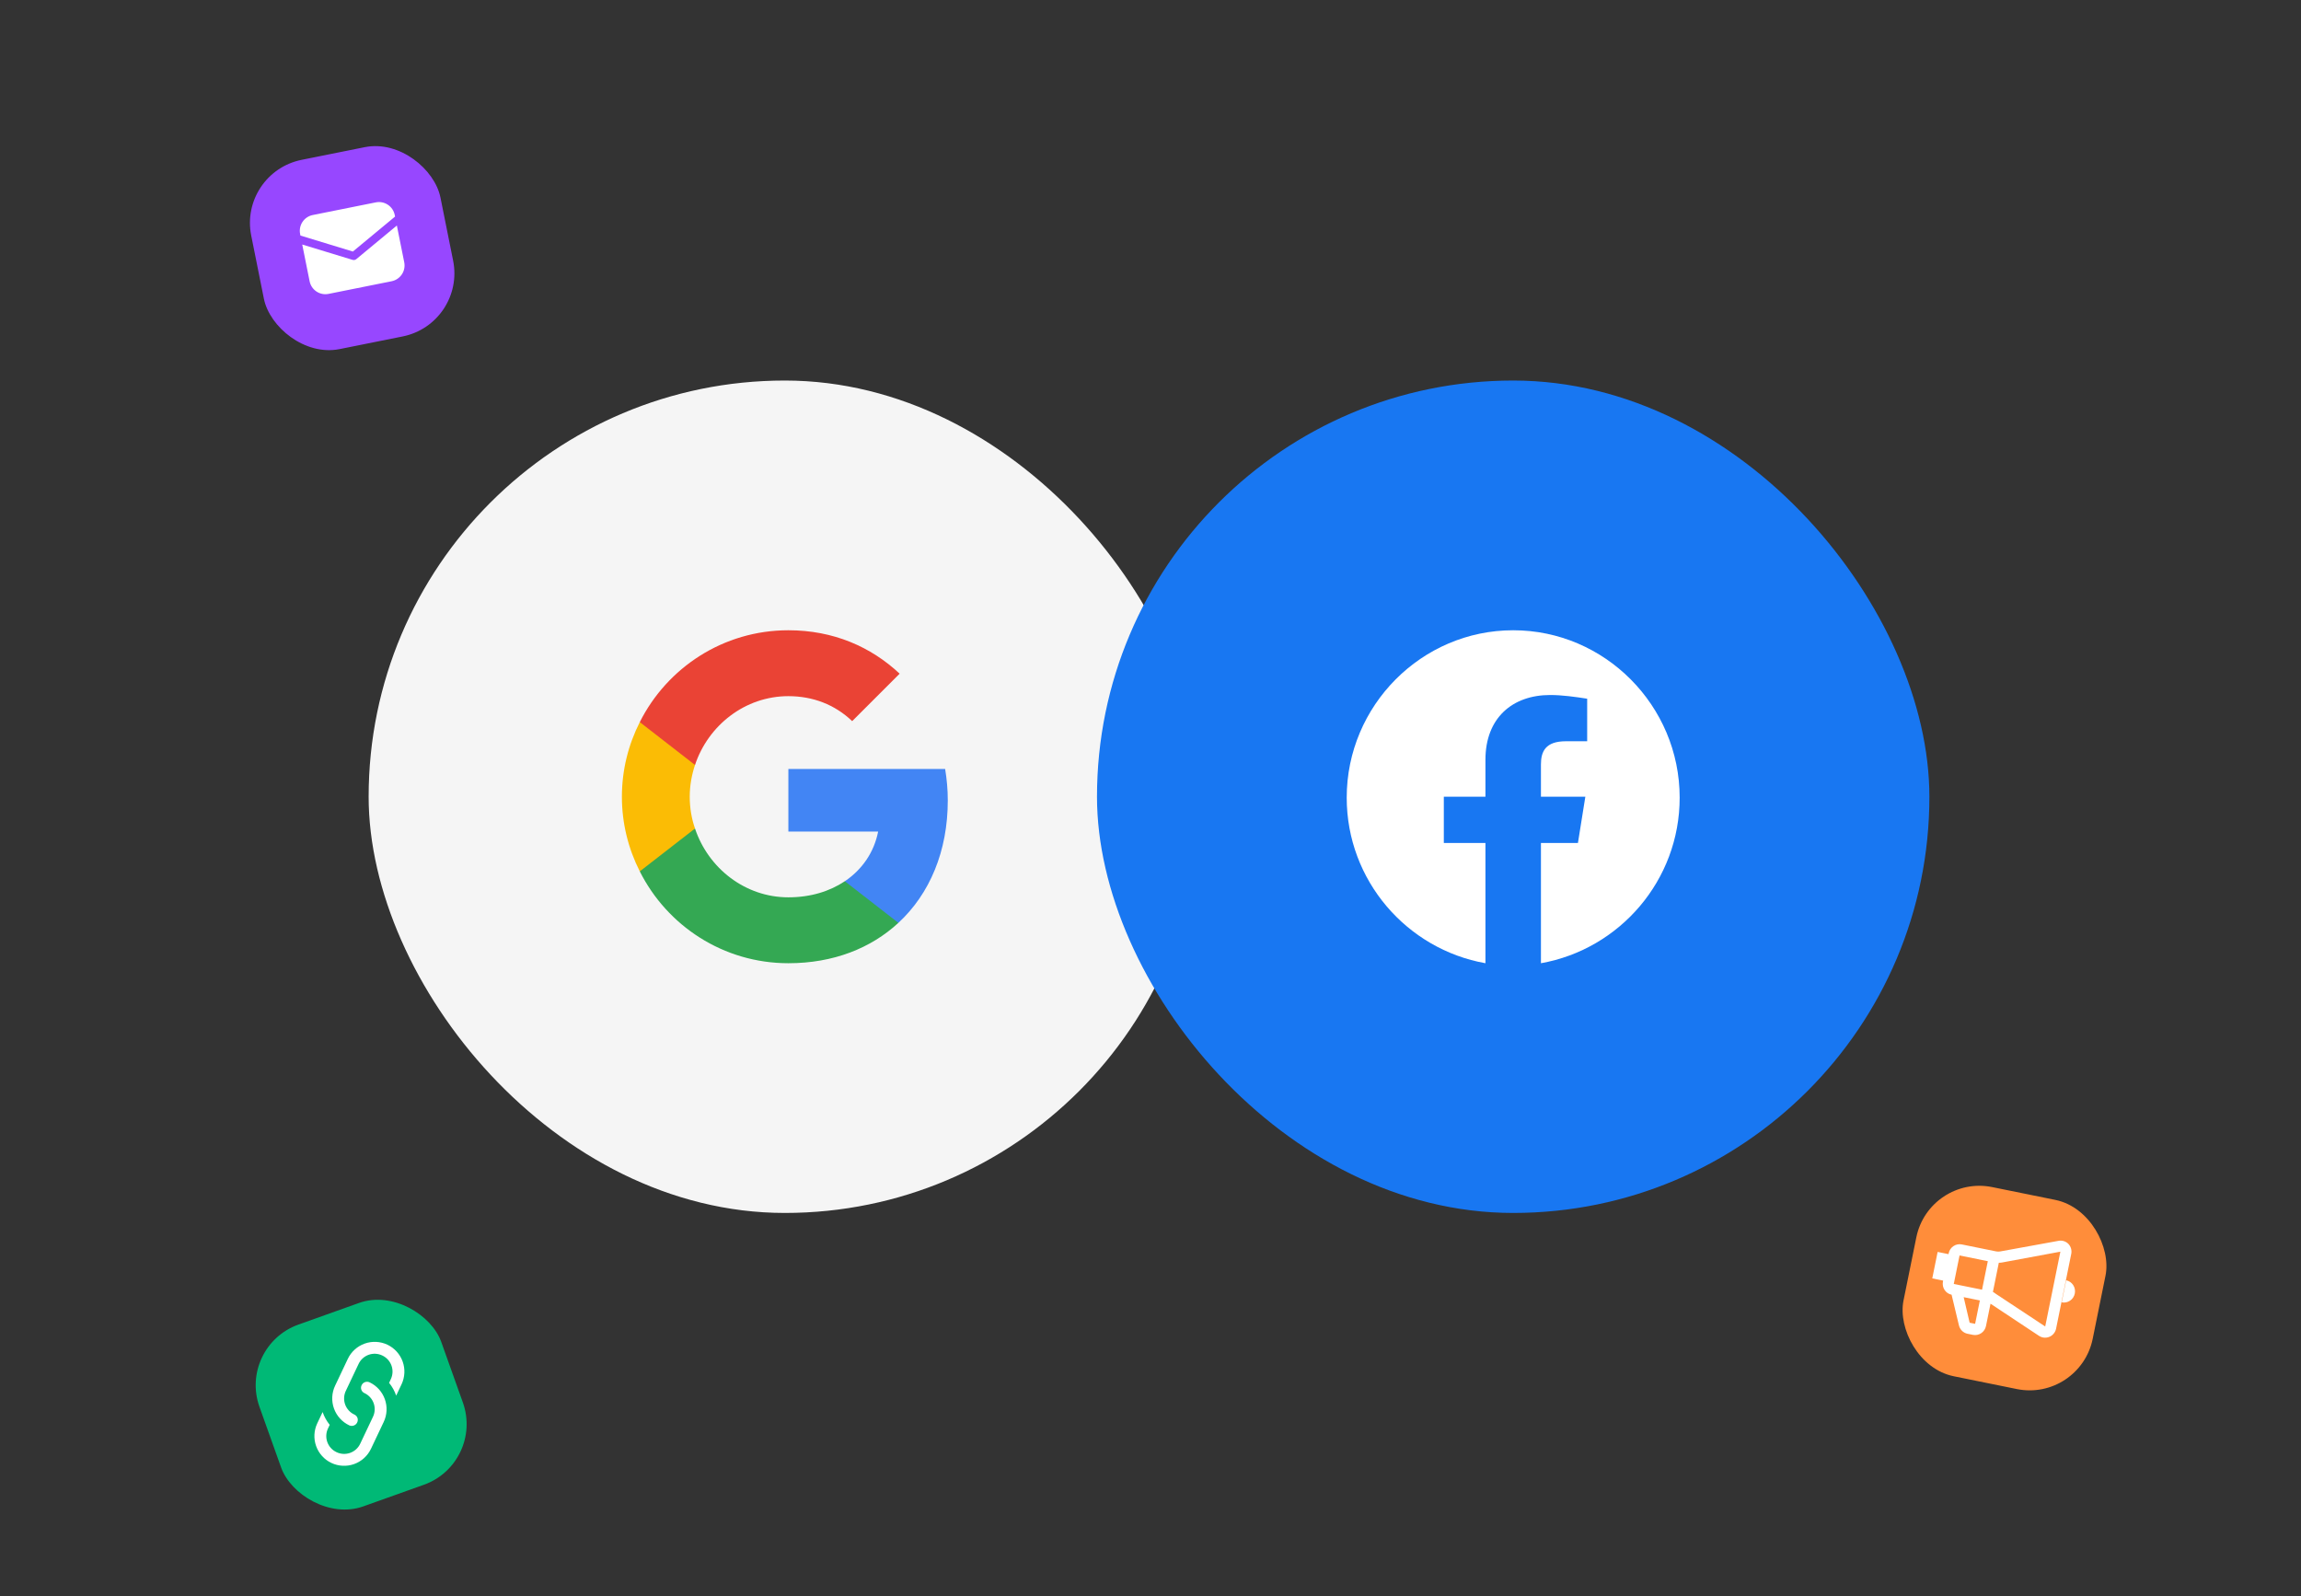 <?xml version="1.0" encoding="utf-8"?>
<svg xmlns="http://www.w3.org/2000/svg" fill="none" height="537" viewBox="0 0 774 537" width="774">
<rect x="0" y="0" width="774" height="537" fill="#333333" stroke="none"/>
<rect fill="#F5F5F5" height="280" rx="140" width="280" x="124" y="128"/>
<path d="M318.81 269.26C318.81 265.574 318.484 262.074 317.924 258.667H265.19V279.714H295.384C294.03 286.62 290.064 292.454 284.184 296.42V310.42H302.197C312.744 300.667 318.81 286.294 318.81 269.26Z" fill="#4285F4"/>
<path d="M265.189 324C280.309 324 292.956 318.96 302.196 310.42L284.182 296.42C279.142 299.78 272.749 301.833 265.189 301.833C250.582 301.833 238.216 291.987 233.782 278.687H215.209V293.107C224.402 311.4 243.302 324 265.189 324Z" fill="#34A853"/>
<path d="M233.784 278.687C232.617 275.327 232.01 271.734 232.01 268C232.01 264.267 232.664 260.674 233.784 257.314V242.894H215.21C211.384 250.454 209.19 258.947 209.19 268C209.19 277.054 211.384 285.547 215.21 293.107L233.784 278.687Z" fill="#FBBC05"/>
<path d="M265.189 234.167C273.449 234.167 280.822 237.013 286.656 242.567L302.616 226.607C292.956 217.553 280.309 212 265.189 212C243.302 212 224.402 224.6 215.209 242.893L233.782 257.313C238.216 244.013 250.582 234.167 265.189 234.167Z" fill="#EA4335"/>
<rect fill="#1877F2" height="280" rx="140" width="280" x="369" y="128"/>
<path clip-rule="evenodd" d="M453 268.313C453 296.154 473.221 319.305 499.667 324V283.554H485.667V268H499.667V255.554C499.667 241.554 508.687 233.779 521.446 233.779C525.487 233.779 529.846 234.4 533.887 235.021V249.333H526.733C519.887 249.333 518.333 252.754 518.333 257.113V268H533.267L530.779 283.554H518.333V324C544.779 319.305 565 296.159 565 268.313C565 237.34 539.8 212 509 212C478.2 212 453 237.34 453 268.313Z" fill="white" fill-rule="evenodd"/>
<rect fill="#9747FF" height="64.929" rx="21.643" transform="rotate(-11.351 80.245 58.024)" width="64.929" x="80.245" y="58.024"/>
<path d="M105.192 72.332C103.785 72.615 102.548 73.444 101.752 74.639C100.957 75.833 100.669 77.295 100.952 78.702L101.059 79.235L118.694 84.61L132.889 72.848L132.781 72.312C132.499 70.905 131.669 69.668 130.474 68.873C129.28 68.078 127.818 67.79 126.411 68.072L105.192 72.332ZM133.493 75.859L119.859 87.158C119.687 87.3 119.482 87.398 119.262 87.442C119.043 87.486 118.816 87.475 118.602 87.41L101.664 82.248L104.146 94.617C104.429 96.023 105.259 97.261 106.453 98.056C107.648 98.851 109.109 99.139 110.516 98.856L131.736 94.597C133.143 94.314 134.38 93.485 135.175 92.29C135.97 91.095 136.258 89.634 135.976 88.227L133.493 75.859Z" fill="white"/>
<rect fill="#FF8D3A" height="64.929" rx="21.643" transform="rotate(11.466 648.906 395)" width="64.929" x="648.906" y="395"/>
<path d="M695.73 418.381C695.294 417.949 694.759 417.633 694.173 417.46C693.587 417.287 692.967 417.263 692.367 417.39L672.854 420.939C672.391 421.029 671.916 421.027 671.455 420.933L659.899 418.59C658.929 418.393 657.919 418.595 657.093 419.152C656.266 419.708 655.689 420.573 655.49 421.557L655.429 421.854L651.773 421.112L649.967 430.014L653.624 430.756L653.546 431.141C653.372 432.114 653.581 433.115 654.127 433.93C654.673 434.745 655.513 435.31 656.468 435.503L658.943 445.829C659.111 446.525 659.47 447.157 659.978 447.654C660.486 448.15 661.123 448.491 661.815 448.636L663.658 449.01C664.625 449.198 665.627 448.991 666.448 448.434C667.268 447.877 667.84 447.015 668.038 446.037L669.561 438.529L685.885 449.348C686.287 449.613 686.735 449.798 687.206 449.894C687.939 450.03 688.697 449.947 689.387 449.656C689.935 449.424 690.421 449.064 690.805 448.604C691.19 448.145 691.461 447.6 691.597 447.015L696.719 421.764C696.839 421.159 696.811 420.535 696.639 419.946C696.467 419.356 696.155 418.819 695.73 418.381ZM668.654 424.227L666.71 433.812L657.203 431.883L659.146 422.299L668.654 424.227ZM664.381 445.295L662.538 444.921L660.535 436.328L665.976 437.432L664.381 445.295ZM671.359 435.218C671.049 434.967 670.717 434.745 670.367 434.553L672.353 424.761C672.738 424.759 673.123 424.723 673.502 424.654L693.062 421.022L687.959 446.184L671.359 435.218ZM695.007 430.654L693.503 438.072C694.473 438.268 695.482 438.066 696.309 437.51C697.136 436.953 697.712 436.088 697.912 435.104C698.111 434.121 697.917 433.099 697.373 432.264C696.828 431.43 695.977 430.85 695.007 430.654Z" fill="white"/>
<g clip-path="url(#clip0_1149_5790)">
<rect fill="#00B976" height="64.929" rx="21.643" transform="rotate(-19.639 80 452.822)" width="64.929" x="80" y="452.822"/>
<g clip-path="url(#clip1_1149_5790)">
<path d="M119.185 475.809C120.22 476.268 120.65 477.473 120.14 478.484C119.667 479.48 118.462 479.911 117.465 479.438C115.07 478.301 113.225 476.26 112.334 473.763C111.442 471.266 111.579 468.517 112.713 466.121L117.001 457.073C118.139 454.678 120.18 452.833 122.677 451.942C125.174 451.051 127.922 451.187 130.319 452.321C132.713 453.458 134.559 455.499 135.45 457.996C136.341 460.493 136.205 463.242 135.071 465.638L133.266 469.446C132.734 467.895 131.937 466.438 130.886 465.157L131.448 463.937C131.79 463.226 131.987 462.454 132.029 461.667C132.07 460.879 131.955 460.091 131.69 459.349C131.425 458.606 131.015 457.923 130.485 457.34C129.954 456.756 129.313 456.284 128.598 455.95C127.888 455.608 127.116 455.411 126.328 455.37C125.541 455.328 124.753 455.443 124.01 455.708C123.267 455.973 122.585 456.383 122.001 456.914C121.418 457.444 120.946 458.086 120.612 458.8L116.335 467.822C115.993 468.533 115.796 469.304 115.755 470.092C115.713 470.88 115.828 471.668 116.093 472.41C116.358 473.153 116.768 473.836 117.299 474.419C117.83 475.003 118.471 475.475 119.185 475.809ZM121.647 465.927C122.12 464.93 123.325 464.5 124.322 464.972C126.717 466.109 128.562 468.151 129.453 470.648C130.344 473.145 130.208 475.893 129.074 478.29L124.786 487.337C123.648 489.732 121.607 491.578 119.11 492.469C116.613 493.36 113.865 493.223 111.468 492.09C109.073 490.952 107.228 488.911 106.337 486.414C105.446 483.917 105.582 481.169 106.716 478.772L108.521 474.964C109.053 476.515 109.849 477.972 110.908 479.272L110.338 480.474C109.997 481.184 109.799 481.956 109.758 482.743C109.716 483.531 109.831 484.319 110.097 485.062C110.362 485.804 110.771 486.487 111.302 487.071C111.833 487.654 112.474 488.126 113.188 488.46C113.899 488.802 114.671 488.999 115.458 489.041C116.246 489.082 117.034 488.967 117.777 488.702C118.519 488.437 119.202 488.027 119.785 487.497C120.369 486.966 120.841 486.325 121.175 485.61L125.452 476.588C125.793 475.877 125.991 475.106 126.032 474.318C126.074 473.531 125.958 472.743 125.693 472C125.428 471.257 125.019 470.574 124.488 469.991C123.957 469.408 123.316 468.935 122.602 468.601C122.357 468.495 122.138 468.34 121.956 468.146C121.774 467.951 121.634 467.722 121.545 467.471C121.455 467.22 121.418 466.954 121.436 466.688C121.453 466.422 121.525 466.163 121.647 465.927Z" fill="white"/>
</g>
</g>
<defs>
<clipPath id="clip0_1149_5790">
<rect fill="white" height="64.929" rx="21.643" transform="rotate(-19.639 80 452.822)" width="64.929" x="80" y="452.822"/>
</clipPath>
<clipPath id="clip1_1149_5790">
<rect fill="white" height="48" transform="translate(90.224 457.667) rotate(-19.639)" width="48"/>
</clipPath>
</defs>
</svg>